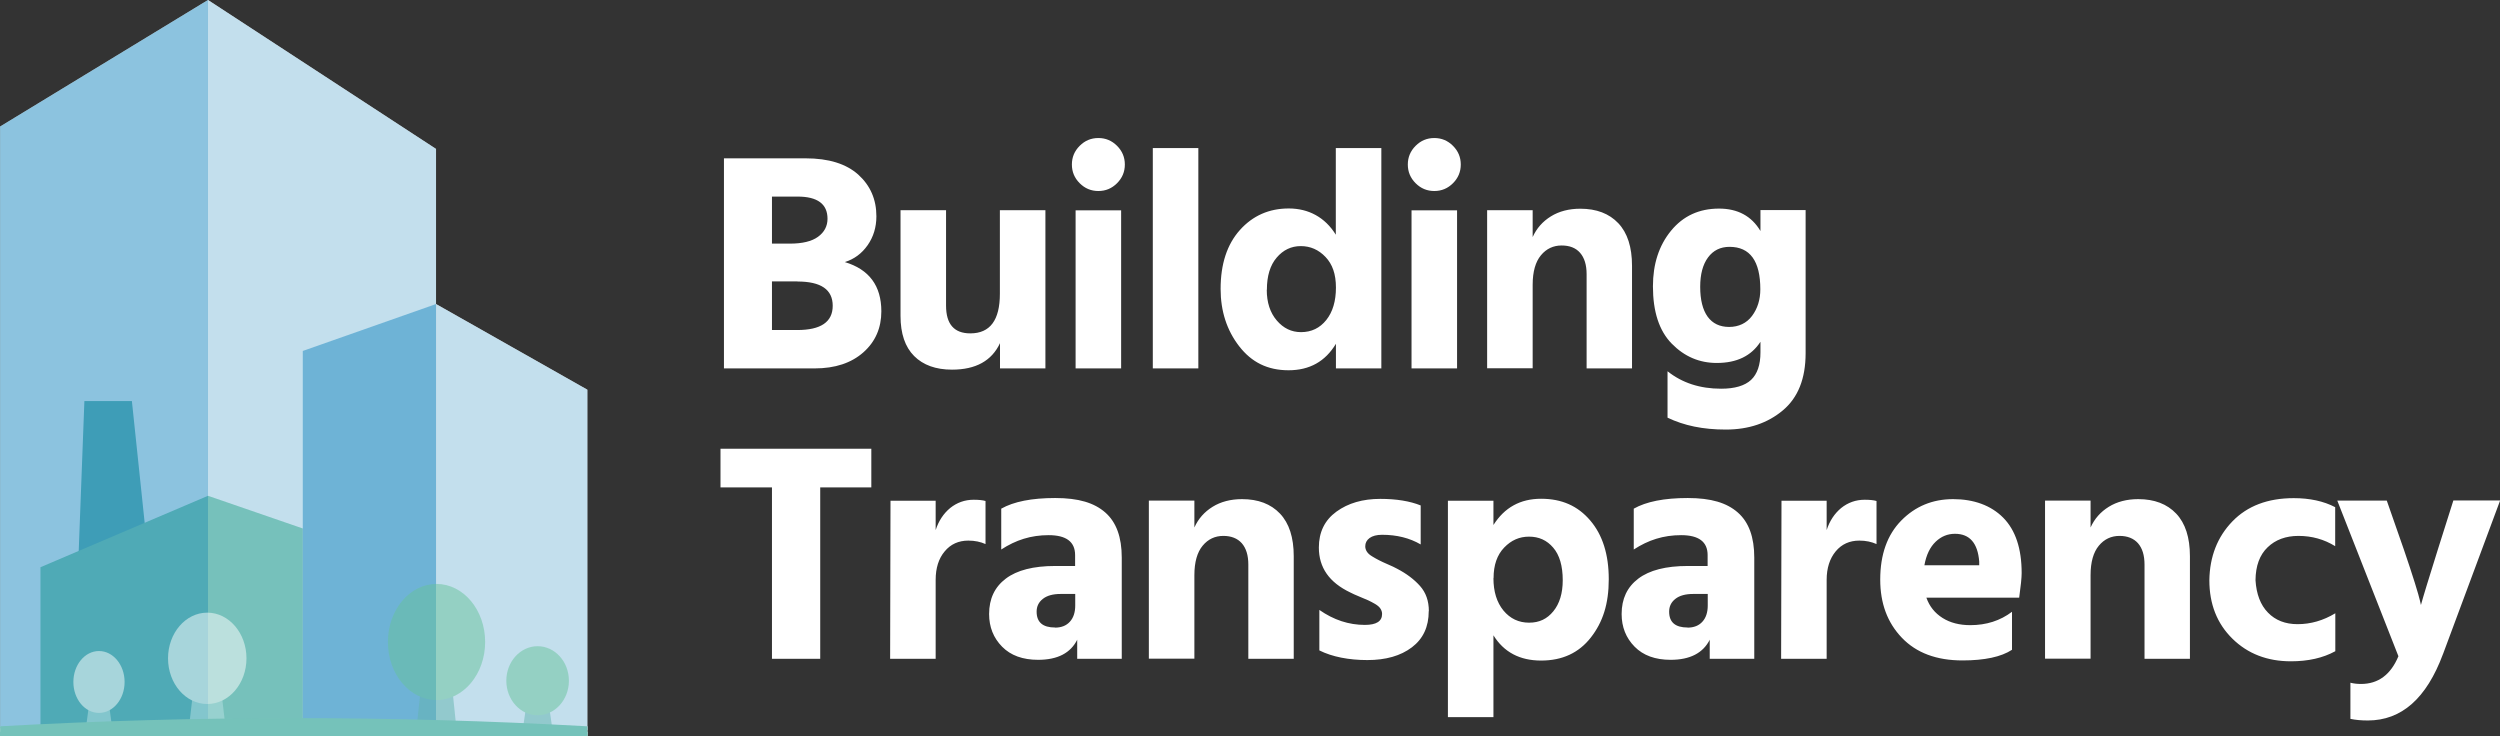 <?xml version="1.0" encoding="UTF-8"?>
<svg xmlns="http://www.w3.org/2000/svg" width="652" height="192" viewBox="0 0 652 192" fill="none">
  <rect x="0" y="0" width="652" height="192" fill="#333333" stroke="none"/>
  <g clip-path="url(#clip0_2_713)">
    <path fill-rule="evenodd" clip-rule="evenodd" d="M20.362 148.092L22.008 104.604H34.399L38.562 144.25L20.362 148.092Z" fill="white"></path>
    <path fill-rule="evenodd" clip-rule="evenodd" d="M78.962 137.825L54.244 129.302V188.352L78.962 189.417V137.825Z" fill="white"></path>
    <path fill-rule="evenodd" clip-rule="evenodd" d="M10.552 147.931L54.244 129.302V188.352L10.552 189.417V147.931Z" fill="white"></path>
    <path fill-rule="evenodd" clip-rule="evenodd" d="M0.032 32.995L54.245 0V188.901L17.942 189.417L0.032 189.966V32.995Z" fill="white"></path>
    <path fill-rule="evenodd" clip-rule="evenodd" d="M113.717 38.839L54.245 0V188.901L113.717 189.417V38.839Z" fill="white"></path>
    <path fill-rule="evenodd" clip-rule="evenodd" d="M78.963 91.528L113.717 79.292V189.417L78.963 188.901V91.528Z" fill="white"></path>
    <path fill-rule="evenodd" clip-rule="evenodd" d="M153.182 101.634L113.717 79.292V188.901L153.182 190.483V101.634Z" fill="white"></path>
    <g opacity="0.5">
      <path fill-rule="evenodd" clip-rule="evenodd" d="M110.909 168.496H116.814L119.009 189.708L108.715 189.159L110.909 168.496Z" fill="white"></path>
      <path d="M113.846 182.573C120.85 182.573 126.528 175.794 126.528 167.431C126.528 159.068 120.85 152.289 113.846 152.289C106.842 152.289 101.164 159.068 101.164 167.431C101.164 175.794 106.842 182.573 113.846 182.573Z" fill="white"></path>
    </g>
    <g opacity="0.5">
      <path fill-rule="evenodd" clip-rule="evenodd" d="M51.405 171.467H56.697L58.633 188.094H49.469L51.405 171.467Z" fill="white"></path>
      <path d="M54.051 183.606C59.701 183.606 64.281 178.272 64.281 171.693C64.281 165.113 59.701 159.779 54.051 159.779C48.402 159.779 43.822 165.113 43.822 171.693C43.822 178.272 48.402 183.606 54.051 183.606Z" fill="white"></path>
    </g>
    <g opacity="0.5">
      <path fill-rule="evenodd" clip-rule="evenodd" d="M23.912 178.666H27.752L29.171 189.224H22.492L23.912 178.666Z" fill="white"></path>
      <path d="M25.816 185.93C29.505 185.93 32.495 182.317 32.495 177.859C32.495 173.401 29.505 169.788 25.816 169.788C22.126 169.788 19.136 173.401 19.136 177.859C19.136 182.317 22.126 185.93 25.816 185.93Z" fill="white"></path>
    </g>
    <g opacity="0.5">
      <path fill-rule="evenodd" clip-rule="evenodd" d="M137.951 179.215H142.469L144.115 190.45H136.306L137.951 179.215Z" fill="white"></path>
      <path d="M140.21 186.544C144.719 186.544 148.374 182.511 148.374 177.536C148.374 172.562 144.719 168.529 140.21 168.529C135.701 168.529 132.046 172.562 132.046 177.536C132.046 182.511 135.701 186.544 140.21 186.544Z" fill="white"></path>
    </g>
    <path d="M0.032 191.548V189.417C25.686 187.997 51.147 187.286 76.639 187.286C102.132 187.286 127.657 187.997 153.182 189.417V191.548C127.689 190.127 102.197 189.417 76.639 189.417C51.082 189.417 25.654 190.127 0.032 191.548Z" fill="white"></path>
    <path fill-rule="evenodd" clip-rule="evenodd" d="M0 190.838C24.976 189.03 50.308 188.158 76.059 188.158C101.809 188.158 127.528 189.062 153.247 190.838V192H0V190.838Z" fill="white"></path>
    <path fill-rule="evenodd" clip-rule="evenodd" d="M227.24 127.107H213.913V171.822H201.328V127.107H187.904V117.034H227.24V127.107ZM244.02 171.822H232.145L232.242 130.594H244.02V138.245C244.794 135.856 246.053 133.951 247.796 132.498C249.57 131.078 251.603 130.335 253.927 130.335C255.217 130.335 256.25 130.432 257.025 130.658V141.893C255.734 141.312 254.249 140.989 252.539 140.989C249.99 140.989 247.925 141.926 246.376 143.798C244.794 145.671 244.02 148.157 244.02 151.224V171.789V171.822ZM275.128 163.686C276.806 163.686 278.096 163.169 279.032 162.136C279.968 161.103 280.42 159.683 280.42 157.907V154.904H276.612C274.611 154.904 273.062 155.324 271.965 156.196C270.868 157.067 270.352 158.165 270.352 159.521C270.352 162.298 271.965 163.654 275.16 163.654L275.128 163.686ZM280.968 166.785C279.226 170.304 275.837 172.08 270.739 172.08C266.738 172.08 263.607 170.95 261.349 168.658C259.09 166.366 257.96 163.524 257.96 160.135C257.96 156.163 259.412 153.096 262.317 150.901C265.221 148.706 269.513 147.608 275.192 147.608H280.387V144.767C280.387 141.312 278.096 139.569 273.482 139.569C268.867 139.569 264.93 140.828 261.123 143.314V132.66C264.382 130.82 269.061 129.883 275.192 129.883C281.323 129.883 285.389 131.142 288.261 133.661C291.133 136.179 292.553 140.085 292.553 145.412V171.822H280.936V166.785H280.968ZM337.439 171.822H325.564V147.253C325.564 144.799 324.984 142.959 323.854 141.667C322.725 140.408 321.111 139.763 319.046 139.763C316.884 139.763 315.077 140.602 313.657 142.313C312.237 144.024 311.495 146.575 311.495 149.997V171.789H299.62V130.561H311.495V137.567C312.528 135.275 314.109 133.499 316.239 132.176C318.368 130.852 320.95 130.174 323.919 130.174C328.146 130.174 331.437 131.433 333.825 133.951C336.213 136.469 337.407 140.182 337.407 145.057V171.822H337.439ZM372.613 159.392C372.613 163.46 371.161 166.592 368.224 168.819C365.288 171.047 361.416 172.145 356.607 172.145C351.799 172.145 347.443 171.305 344.087 169.626V159.069C347.83 161.684 351.767 162.976 355.962 162.976C358.931 162.976 360.447 162.039 360.447 160.135C360.447 159.65 360.318 159.198 360.028 158.746C359.738 158.294 359.286 157.907 358.64 157.519C357.995 157.132 357.382 156.841 356.866 156.583C356.317 156.325 355.543 156.002 354.51 155.582C353.477 155.163 352.703 154.807 352.154 154.517C346.668 151.902 343.958 148.028 343.958 142.797C343.958 138.794 345.475 135.662 348.54 133.435C351.606 131.207 355.413 130.109 359.963 130.109C364.191 130.109 367.708 130.69 370.515 131.82V141.99C367.643 140.311 364.287 139.472 360.447 139.472C359.028 139.472 357.963 139.763 357.188 140.311C356.414 140.893 356.059 141.603 356.059 142.475C356.059 142.959 356.188 143.411 356.478 143.863C356.769 144.315 357.188 144.702 357.834 145.09C358.447 145.477 359.06 145.8 359.608 146.09C360.189 146.381 360.964 146.768 361.964 147.188C362.964 147.608 363.771 147.995 364.352 148.318C366.837 149.61 368.837 151.127 370.354 152.838C371.871 154.549 372.645 156.712 372.645 159.392H372.613ZM389.49 187.028H377.615V130.594H389.49V136.921C392.362 132.369 396.492 130.077 401.913 130.077C407.335 130.077 411.497 131.95 414.724 135.727C417.951 139.504 419.565 144.605 419.565 151.062C419.565 157.519 418.016 162.265 414.886 166.269C411.756 170.272 407.464 172.274 401.913 172.274C396.363 172.274 392.2 170.078 389.49 165.688V186.996V187.028ZM389.49 150.772C389.49 154.291 390.361 157.1 392.104 159.231C393.846 161.329 396.073 162.394 398.783 162.394C401.494 162.394 403.495 161.394 405.108 159.424C406.722 157.455 407.561 154.743 407.561 151.321C407.561 147.576 406.722 144.735 405.076 142.83C403.43 140.893 401.333 139.956 398.783 139.956C396.234 139.956 394.137 140.893 392.297 142.797C390.458 144.702 389.522 147.35 389.522 150.772H389.49ZM440.088 163.686C441.766 163.686 443.057 163.169 443.992 162.136C444.928 161.103 445.38 159.683 445.38 157.907V154.904H441.572C439.572 154.904 438.023 155.324 436.926 156.196C435.828 157.067 435.312 158.165 435.312 159.521C435.312 162.298 436.926 163.654 440.12 163.654L440.088 163.686ZM445.929 166.785C444.186 170.304 440.766 172.08 435.699 172.08C431.698 172.08 428.568 170.95 426.309 168.658C424.05 166.366 422.921 163.524 422.921 160.135C422.921 156.163 424.373 153.096 427.277 150.901C430.181 148.706 434.473 147.608 440.152 147.608H445.348V144.767C445.348 141.312 443.057 139.569 438.442 139.569C433.828 139.569 429.891 140.828 426.083 143.314V132.66C429.342 130.82 434.021 129.883 440.152 129.883C446.284 129.883 450.35 131.142 453.221 133.661C456.093 136.179 457.513 140.085 457.513 145.412V171.822H445.896V166.785H445.929ZM476.391 171.822H464.516L464.613 130.594H476.391V138.245C477.165 135.856 478.424 133.951 480.166 132.498C481.941 131.078 483.974 130.335 486.297 130.335C487.588 130.335 488.621 130.432 489.395 130.658V141.893C488.105 141.312 486.62 140.989 484.91 140.989C482.361 140.989 480.295 141.926 478.746 143.798C477.198 145.671 476.391 148.157 476.391 151.224V171.789V171.822ZM524.73 169.465C521.923 171.305 517.599 172.241 511.822 172.241C505.046 172.241 499.786 170.272 496.011 166.333C492.235 162.395 490.363 157.358 490.363 151.159C490.363 144.605 492.203 139.472 495.849 135.759C499.496 132.046 504.013 130.174 509.37 130.174C514.727 130.174 519.244 131.788 522.439 135.017C525.634 138.245 527.247 143.056 527.247 149.448C527.247 150.707 527.021 152.838 526.602 155.873H502.4C503.207 158.165 504.626 159.909 506.627 161.168C508.628 162.427 511.048 163.04 513.855 163.04C518.018 163.04 521.665 161.878 524.73 159.553V169.465ZM509.854 139.214C507.95 139.214 506.272 139.892 504.82 141.28C503.368 142.668 502.368 144.702 501.884 147.414H516.179V146.446C515.792 141.635 513.694 139.214 509.854 139.214ZM571.166 171.822H559.291V147.253C559.291 144.799 558.71 142.959 557.58 141.667C556.451 140.408 554.837 139.763 552.772 139.763C550.61 139.763 548.803 140.602 547.383 142.313C545.963 144.024 545.221 146.575 545.221 149.997V171.789H533.346V130.561H545.221V137.567C546.254 135.275 547.835 133.499 549.965 132.176C552.094 130.852 554.676 130.174 557.645 130.174C561.872 130.174 565.164 131.433 567.551 133.951C569.939 136.469 571.133 140.182 571.133 145.057V171.822H571.166ZM609.017 169.852C605.823 171.596 601.983 172.467 597.465 172.467C591.302 172.467 586.203 170.498 582.202 166.559C578.2 162.62 576.2 157.552 576.2 151.321C576.296 145.154 578.297 140.021 582.202 135.985C586.106 131.95 591.431 129.916 598.207 129.916C602.37 129.916 605.984 130.69 609.017 132.272V142.442C606.145 140.667 602.951 139.763 599.433 139.763C596.142 139.763 593.431 140.763 591.398 142.733C589.333 144.702 588.268 147.576 588.236 151.321C588.462 154.937 589.527 157.778 591.495 159.779C593.431 161.781 596.013 162.782 599.208 162.782C602.628 162.782 605.887 161.846 609.05 159.941V169.852H609.017ZM637.124 170.595C632.832 182.153 626.314 187.9 617.536 187.9C615.858 187.9 614.342 187.771 612.987 187.48V178.053C613.858 178.279 614.761 178.376 615.762 178.376C620.247 178.376 623.506 175.954 625.507 171.144L609.566 130.561H622.474L626.959 143.411C628.089 146.704 629.024 149.577 629.767 151.934C630.509 154.323 630.96 155.905 631.122 156.648L631.38 157.778C631.961 155.615 633.445 150.804 635.769 143.379L639.835 130.529H652.032L637.156 170.53L637.124 170.595Z" fill="white"></path>
    <path fill-rule="evenodd" clip-rule="evenodd" d="M212.46 96.081H188.807V41.293H210.105C216.107 41.293 220.689 42.713 223.852 45.554C226.982 48.396 228.563 52.011 228.563 56.402C228.563 59.276 227.788 61.794 226.272 63.957C224.755 66.12 222.787 67.573 220.334 68.348C226.659 70.253 229.854 74.514 229.854 81.197C229.854 85.523 228.305 89.107 225.175 91.884C222.044 94.66 217.817 96.081 212.46 96.081ZM208.007 51.269H201.328V63.537H205.974C209.234 63.537 211.686 62.956 213.332 61.762C214.977 60.567 215.816 58.985 215.816 57.048C215.816 53.206 213.203 51.269 208.007 51.269ZM208.007 73.384H201.328V86.072H207.911C214.074 86.072 217.172 83.974 217.172 79.745C217.172 75.515 214.106 73.417 207.975 73.417L208.007 73.384ZM272.675 96.081H260.8V89.495C258.638 94.111 254.475 96.404 248.279 96.404C244.052 96.404 240.761 95.209 238.405 92.852C236.049 90.495 234.855 87.009 234.855 82.392V54.82H246.73V79.712C246.73 84.523 248.828 86.944 253.055 86.944C258.218 86.944 260.768 83.49 260.768 76.613V54.82H272.643V96.049L272.675 96.081ZM292.391 96.081H280.516V54.853H292.391V96.081ZM291.326 38.032C292.682 39.388 293.359 41.002 293.359 42.907C293.359 44.812 292.682 46.426 291.326 47.782C289.971 49.138 288.358 49.816 286.454 49.816C284.55 49.816 282.937 49.138 281.581 47.782C280.226 46.426 279.548 44.812 279.548 42.907C279.548 41.002 280.226 39.388 281.581 38.032C282.937 36.676 284.55 35.998 286.454 35.998C288.358 35.998 289.971 36.676 291.326 38.032ZM312.527 96.081H300.652V38.613H312.527V96.113V96.081ZM330.372 75.58C330.372 78.873 331.244 81.552 332.986 83.586C334.729 85.62 336.826 86.621 339.311 86.621C342.021 86.621 344.216 85.556 345.894 83.457C347.572 81.359 348.411 78.518 348.411 74.999C348.411 71.48 347.507 68.929 345.7 67.024C343.893 65.119 341.731 64.183 339.246 64.183C336.762 64.183 334.664 65.184 332.954 67.186C331.244 69.187 330.405 71.996 330.405 75.547L330.372 75.58ZM360.286 96.081H348.411V89.656C345.636 94.273 341.537 96.565 336.052 96.565C330.566 96.565 326.403 94.466 323.176 90.302C319.949 86.137 318.336 81.133 318.336 75.354C318.336 68.864 320.014 63.731 323.37 59.986C326.726 56.241 330.985 54.368 336.116 54.368C341.247 54.368 345.571 56.661 348.379 61.213V38.613H360.254V96.113L360.286 96.081ZM380.002 96.081H368.127V54.853H380.002V96.081ZM378.937 38.032C380.293 39.388 380.97 41.002 380.97 42.907C380.97 44.812 380.293 46.426 378.937 47.782C377.582 49.138 375.969 49.816 374.065 49.816C372.161 49.816 370.547 49.138 369.192 47.782C367.837 46.426 367.159 44.812 367.159 42.907C367.159 41.002 367.837 39.388 369.192 38.032C370.547 36.676 372.161 35.998 374.065 35.998C375.969 35.998 377.582 36.676 378.937 38.032ZM425.663 96.081H413.788V71.512C413.788 69.058 413.207 67.218 412.078 65.926C410.949 64.635 409.335 64.022 407.27 64.022C405.108 64.022 403.301 64.861 401.881 66.572C400.461 68.283 399.719 70.834 399.719 74.256V96.049H387.844V54.82H399.719V61.826C400.751 59.534 402.333 57.758 404.462 56.435C406.592 55.111 409.174 54.433 412.143 54.433C416.37 54.433 419.661 55.692 422.049 58.21C424.437 60.728 425.631 64.441 425.631 69.316V96.081H425.663ZM470.905 92.11C470.905 98.728 468.936 103.7 464.967 107.025C460.998 110.351 456.061 112.03 450.091 112.03C444.121 112.03 439.216 110.997 434.892 108.93V96.823C438.7 99.858 443.347 101.376 448.865 101.376C452.447 101.376 455.028 100.601 456.674 99.083C458.288 97.566 459.127 95.177 459.127 91.916V89.139C456.739 92.82 452.963 94.66 447.736 94.66C443.186 94.66 439.281 92.981 435.99 89.624C432.698 86.266 431.085 81.262 431.085 74.676C431.085 68.832 432.666 63.989 435.828 60.147C438.991 56.305 443.153 54.401 448.316 54.401C453.189 54.401 456.803 56.338 459.127 60.244V54.788H470.905V92.013V92.11ZM443.411 74.773C443.411 78.195 444.057 80.778 445.348 82.586C446.638 84.361 448.51 85.265 450.962 85.265C453.415 85.265 455.512 84.297 456.932 82.392C458.352 80.487 459.094 78.162 459.094 75.451C459.094 68.09 456.416 64.377 451.059 64.377C448.671 64.377 446.8 65.313 445.444 67.153C444.089 68.993 443.411 71.544 443.411 74.805V74.773Z" fill="white"></path>
    <path fill-rule="evenodd" clip-rule="evenodd" d="M20.362 148.092L22.008 104.604H34.399L38.562 144.25L20.362 148.092Z" fill="#62B3AE"></path>
    <path fill-rule="evenodd" clip-rule="evenodd" d="M78.962 137.825L54.244 129.302V188.352L78.962 189.417V137.825Z" fill="#65C29A"></path>
    <path fill-rule="evenodd" clip-rule="evenodd" d="M10.552 147.931L54.244 129.302V188.352L10.552 189.417V147.931Z" fill="#84CCAC"></path>
    <path opacity="0.5" fill-rule="evenodd" clip-rule="evenodd" d="M0.032 32.995L54.245 0V188.901L17.942 189.417L0.032 189.966V32.995Z" fill="#1A88C0"></path>
    <path opacity="0.5" fill-rule="evenodd" clip-rule="evenodd" d="M113.717 38.839L54.245 0V188.901L113.717 189.417V38.839Z" fill="#88C0DC"></path>
    <g opacity="0.5">
      <path fill-rule="evenodd" clip-rule="evenodd" d="M78.963 91.528L113.717 79.292V189.417L78.963 188.901V91.528Z" fill="#1A88C0"></path>
      <path fill-rule="evenodd" clip-rule="evenodd" d="M153.182 101.634L113.717 79.292V188.901L153.182 190.483V101.634Z" fill="#88C0DC"></path>
    </g>
    <g opacity="0.5">
      <path fill-rule="evenodd" clip-rule="evenodd" d="M110.909 168.496H116.814L119.009 189.708L108.715 189.159L110.909 168.496Z" fill="#62B3AE"></path>
      <path d="M113.846 182.573C120.85 182.573 126.528 175.794 126.528 167.431C126.528 159.068 120.85 152.289 113.846 152.289C106.842 152.289 101.164 159.068 101.164 167.431C101.164 175.794 106.842 182.573 113.846 182.573Z" fill="#65C29A"></path>
    </g>
    <g opacity="0.5">
      <path fill-rule="evenodd" clip-rule="evenodd" d="M51.405 171.467H56.697L58.633 188.094H49.469L51.405 171.467Z" fill="#B7E2E3"></path>
      <path d="M54.051 183.606C59.701 183.606 64.281 178.272 64.281 171.693C64.281 165.113 59.701 159.779 54.051 159.779C48.402 159.779 43.822 165.113 43.822 171.693C43.822 178.272 48.402 183.606 54.051 183.606Z" fill="white"></path>
    </g>
    <g opacity="0.5">
      <path fill-rule="evenodd" clip-rule="evenodd" d="M23.912 178.666H27.752L29.171 189.224H22.492L23.912 178.666Z" fill="#B7E2E3"></path>
      <path d="M25.816 185.93C29.505 185.93 32.495 182.317 32.495 177.859C32.495 173.401 29.505 169.788 25.816 169.788C22.126 169.788 19.136 173.401 19.136 177.859C19.136 182.317 22.126 185.93 25.816 185.93Z" fill="white"></path>
    </g>
    <g opacity="0.5">
      <path fill-rule="evenodd" clip-rule="evenodd" d="M137.951 179.215H142.469L144.115 190.45H136.306L137.951 179.215Z" fill="#62B3AE"></path>
      <path d="M140.21 186.544C144.719 186.544 148.374 182.511 148.374 177.536C148.374 172.562 144.719 168.529 140.21 168.529C135.701 168.529 132.046 172.562 132.046 177.536C132.046 182.511 135.701 186.544 140.21 186.544Z" fill="#65C29A"></path>
    </g>
    <path d="M0.032 191.548V189.417C25.686 187.997 51.147 187.286 76.639 187.286C102.132 187.286 127.657 187.997 153.182 189.417V191.548C127.689 190.127 102.197 189.417 76.639 189.417C51.082 189.417 25.654 190.127 0.032 191.548Z" fill="#75C2BA"></path>
    <path fill-rule="evenodd" clip-rule="evenodd" d="M0 190.838C24.976 189.03 50.308 188.158 76.059 188.158C101.809 188.158 127.528 189.062 153.247 190.838V192H0V190.838Z" fill="#75C2BA"></path>
  </g>
  <defs>
    <clipPath id="clip0_2_713">
      <rect width="652" height="192" fill="white"></rect>
    </clipPath>
  </defs>
</svg>
